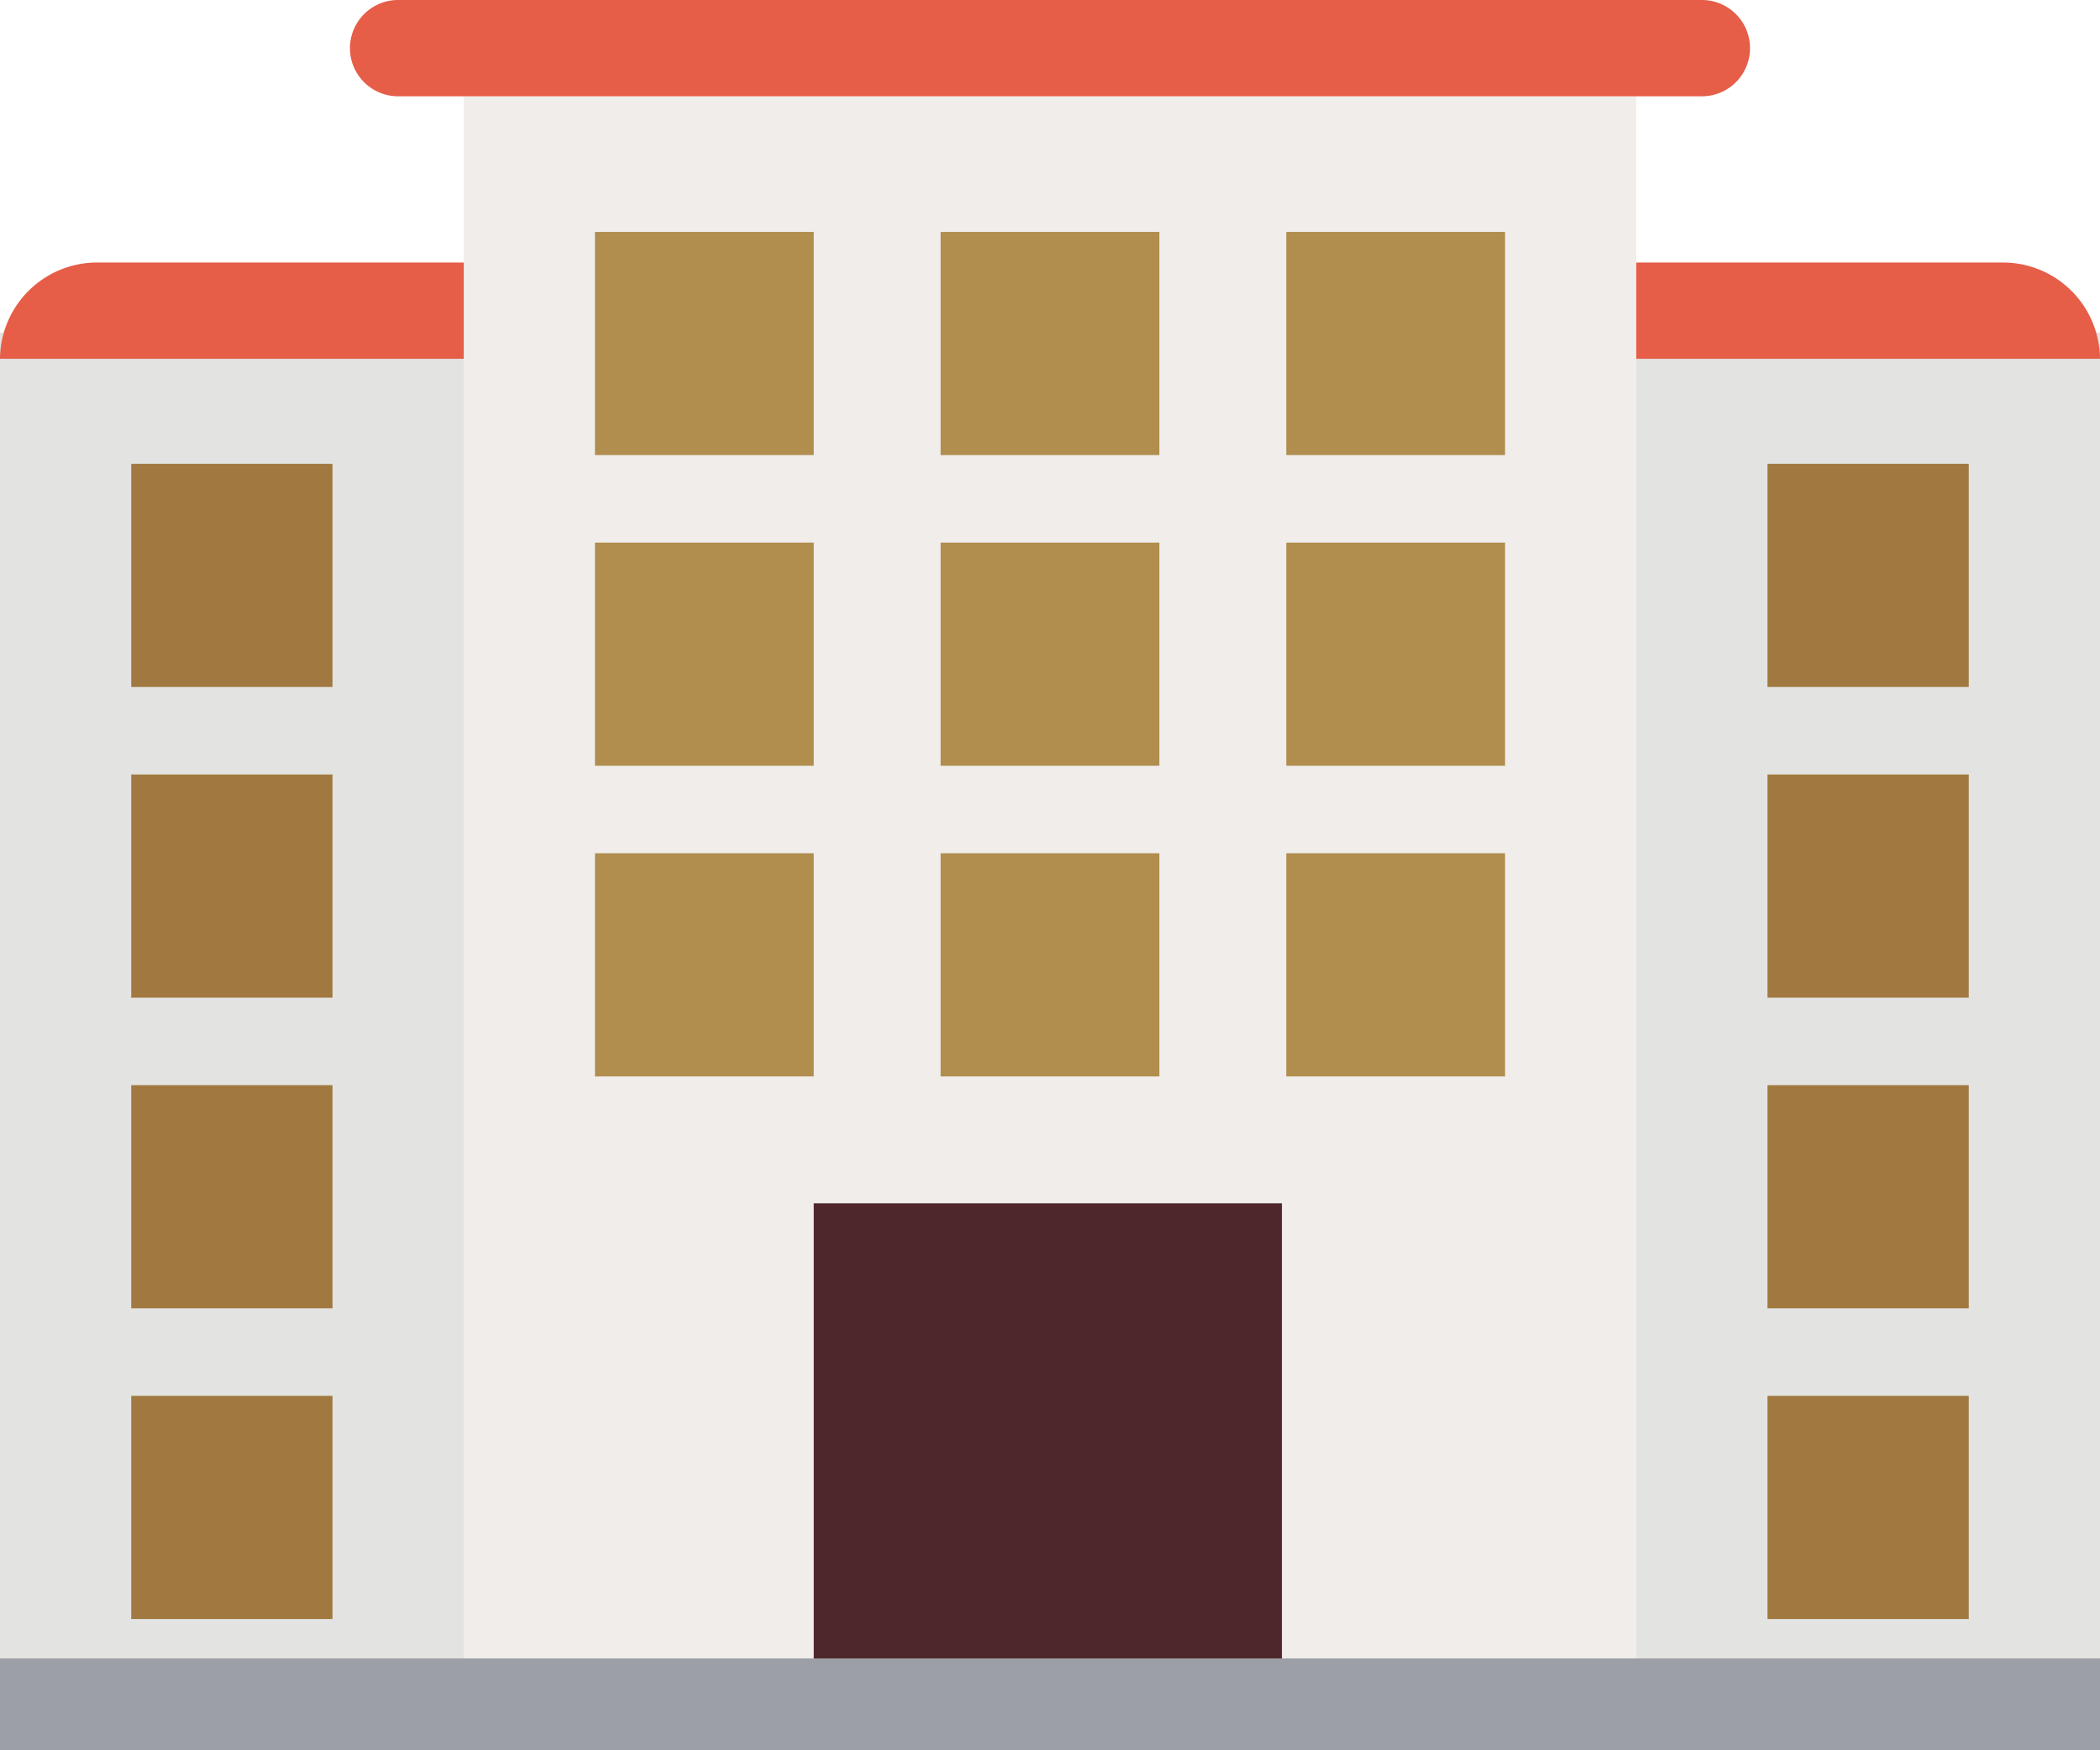 <svg xmlns="http://www.w3.org/2000/svg" width="95.388" height="79.49" viewBox="0 0 95.388 79.49">
  <g id="Entreprises" transform="translate(-43.877 -452.436)">
    <rect id="Rectangle_201" data-name="Rectangle 201" width="21.064" height="64.387" transform="translate(43.877 467.539)" fill="#e3e4e2"/>
    <rect id="Rectangle_202" data-name="Rectangle 202" width="21.064" height="64.387" transform="translate(118.201 467.539)" fill="#e3e4e2"/>
    <path id="Tracé_1590" data-name="Tracé 1590" d="M43.877,461.441h95.388a4.41,4.41,0,0,0-4.37-4.373H48.25a4.411,4.411,0,0,0-4.373,4.373" transform="translate(0 7.29)" fill="#e65d48"/>
    <rect id="Rectangle_203" data-name="Rectangle 203" width="53.26" height="75.119" transform="translate(64.941 456.806)" fill="#f0edeb"/>
    <path id="Tracé_1591" data-name="Tracé 1591" d="M111.46,452.436H52.239a2.186,2.186,0,0,0,0,4.373H111.46a2.186,2.186,0,0,0,0-4.373" transform="translate(9.721 0)" fill="#e65d48"/>
    <rect id="Rectangle_204" data-name="Rectangle 204" width="9.142" height="10.136" transform="translate(49.838 473.5)" fill="#a17940"/>
    <rect id="Rectangle_205" data-name="Rectangle 205" width="9.142" height="10.136" transform="translate(49.838 487.61)" fill="#a17940"/>
    <rect id="Rectangle_206" data-name="Rectangle 206" width="9.142" height="10.136" transform="translate(49.838 501.719)" fill="#a17940"/>
    <rect id="Rectangle_207" data-name="Rectangle 207" width="9.142" height="10.136" transform="translate(49.838 515.829)" fill="#a17940"/>
    <rect id="Rectangle_208" data-name="Rectangle 208" width="9.142" height="10.136" transform="translate(124.162 473.5)" fill="#a17940"/>
    <rect id="Rectangle_209" data-name="Rectangle 209" width="9.142" height="10.136" transform="translate(124.162 487.61)" fill="#a17940"/>
    <rect id="Rectangle_210" data-name="Rectangle 210" width="9.142" height="10.136" transform="translate(124.162 501.719)" fill="#a17940"/>
    <rect id="Rectangle_211" data-name="Rectangle 211" width="9.142" height="10.136" transform="translate(124.162 515.829)" fill="#a17940"/>
    <rect id="Rectangle_212" data-name="Rectangle 212" width="9.938" height="10.136" transform="translate(70.902 491.187)" fill="#b18e4e"/>
    <rect id="Rectangle_213" data-name="Rectangle 213" width="21.265" height="24.84" transform="translate(80.84 507.086)" fill="#4e272b"/>
    <rect id="Rectangle_214" data-name="Rectangle 214" width="95.388" height="4.172" transform="translate(43.877 527.754)" fill="#9ca0a6"/>
    <rect id="Rectangle_215" data-name="Rectangle 215" width="9.938" height="10.136" transform="translate(70.902 462.968)" fill="#b18e4e"/>
    <rect id="Rectangle_216" data-name="Rectangle 216" width="9.938" height="10.136" transform="translate(70.902 477.078)" fill="#b18e4e"/>
    <rect id="Rectangle_217" data-name="Rectangle 217" width="9.937" height="10.136" transform="translate(86.602 462.968)" fill="#b18e4e"/>
    <rect id="Rectangle_218" data-name="Rectangle 218" width="9.937" height="10.136" transform="translate(86.602 477.078)" fill="#b18e4e"/>
    <rect id="Rectangle_219" data-name="Rectangle 219" width="9.937" height="10.136" transform="translate(86.602 491.187)" fill="#b18e4e"/>
    <rect id="Rectangle_220" data-name="Rectangle 220" width="9.938" height="10.136" transform="translate(102.303 462.968)" fill="#b18e4e"/>
    <rect id="Rectangle_221" data-name="Rectangle 221" width="9.938" height="10.136" transform="translate(102.303 477.078)" fill="#b18e4e"/>
    <rect id="Rectangle_222" data-name="Rectangle 222" width="9.938" height="10.136" transform="translate(102.303 491.187)" fill="#b18e4e"/>
  </g>
</svg>
